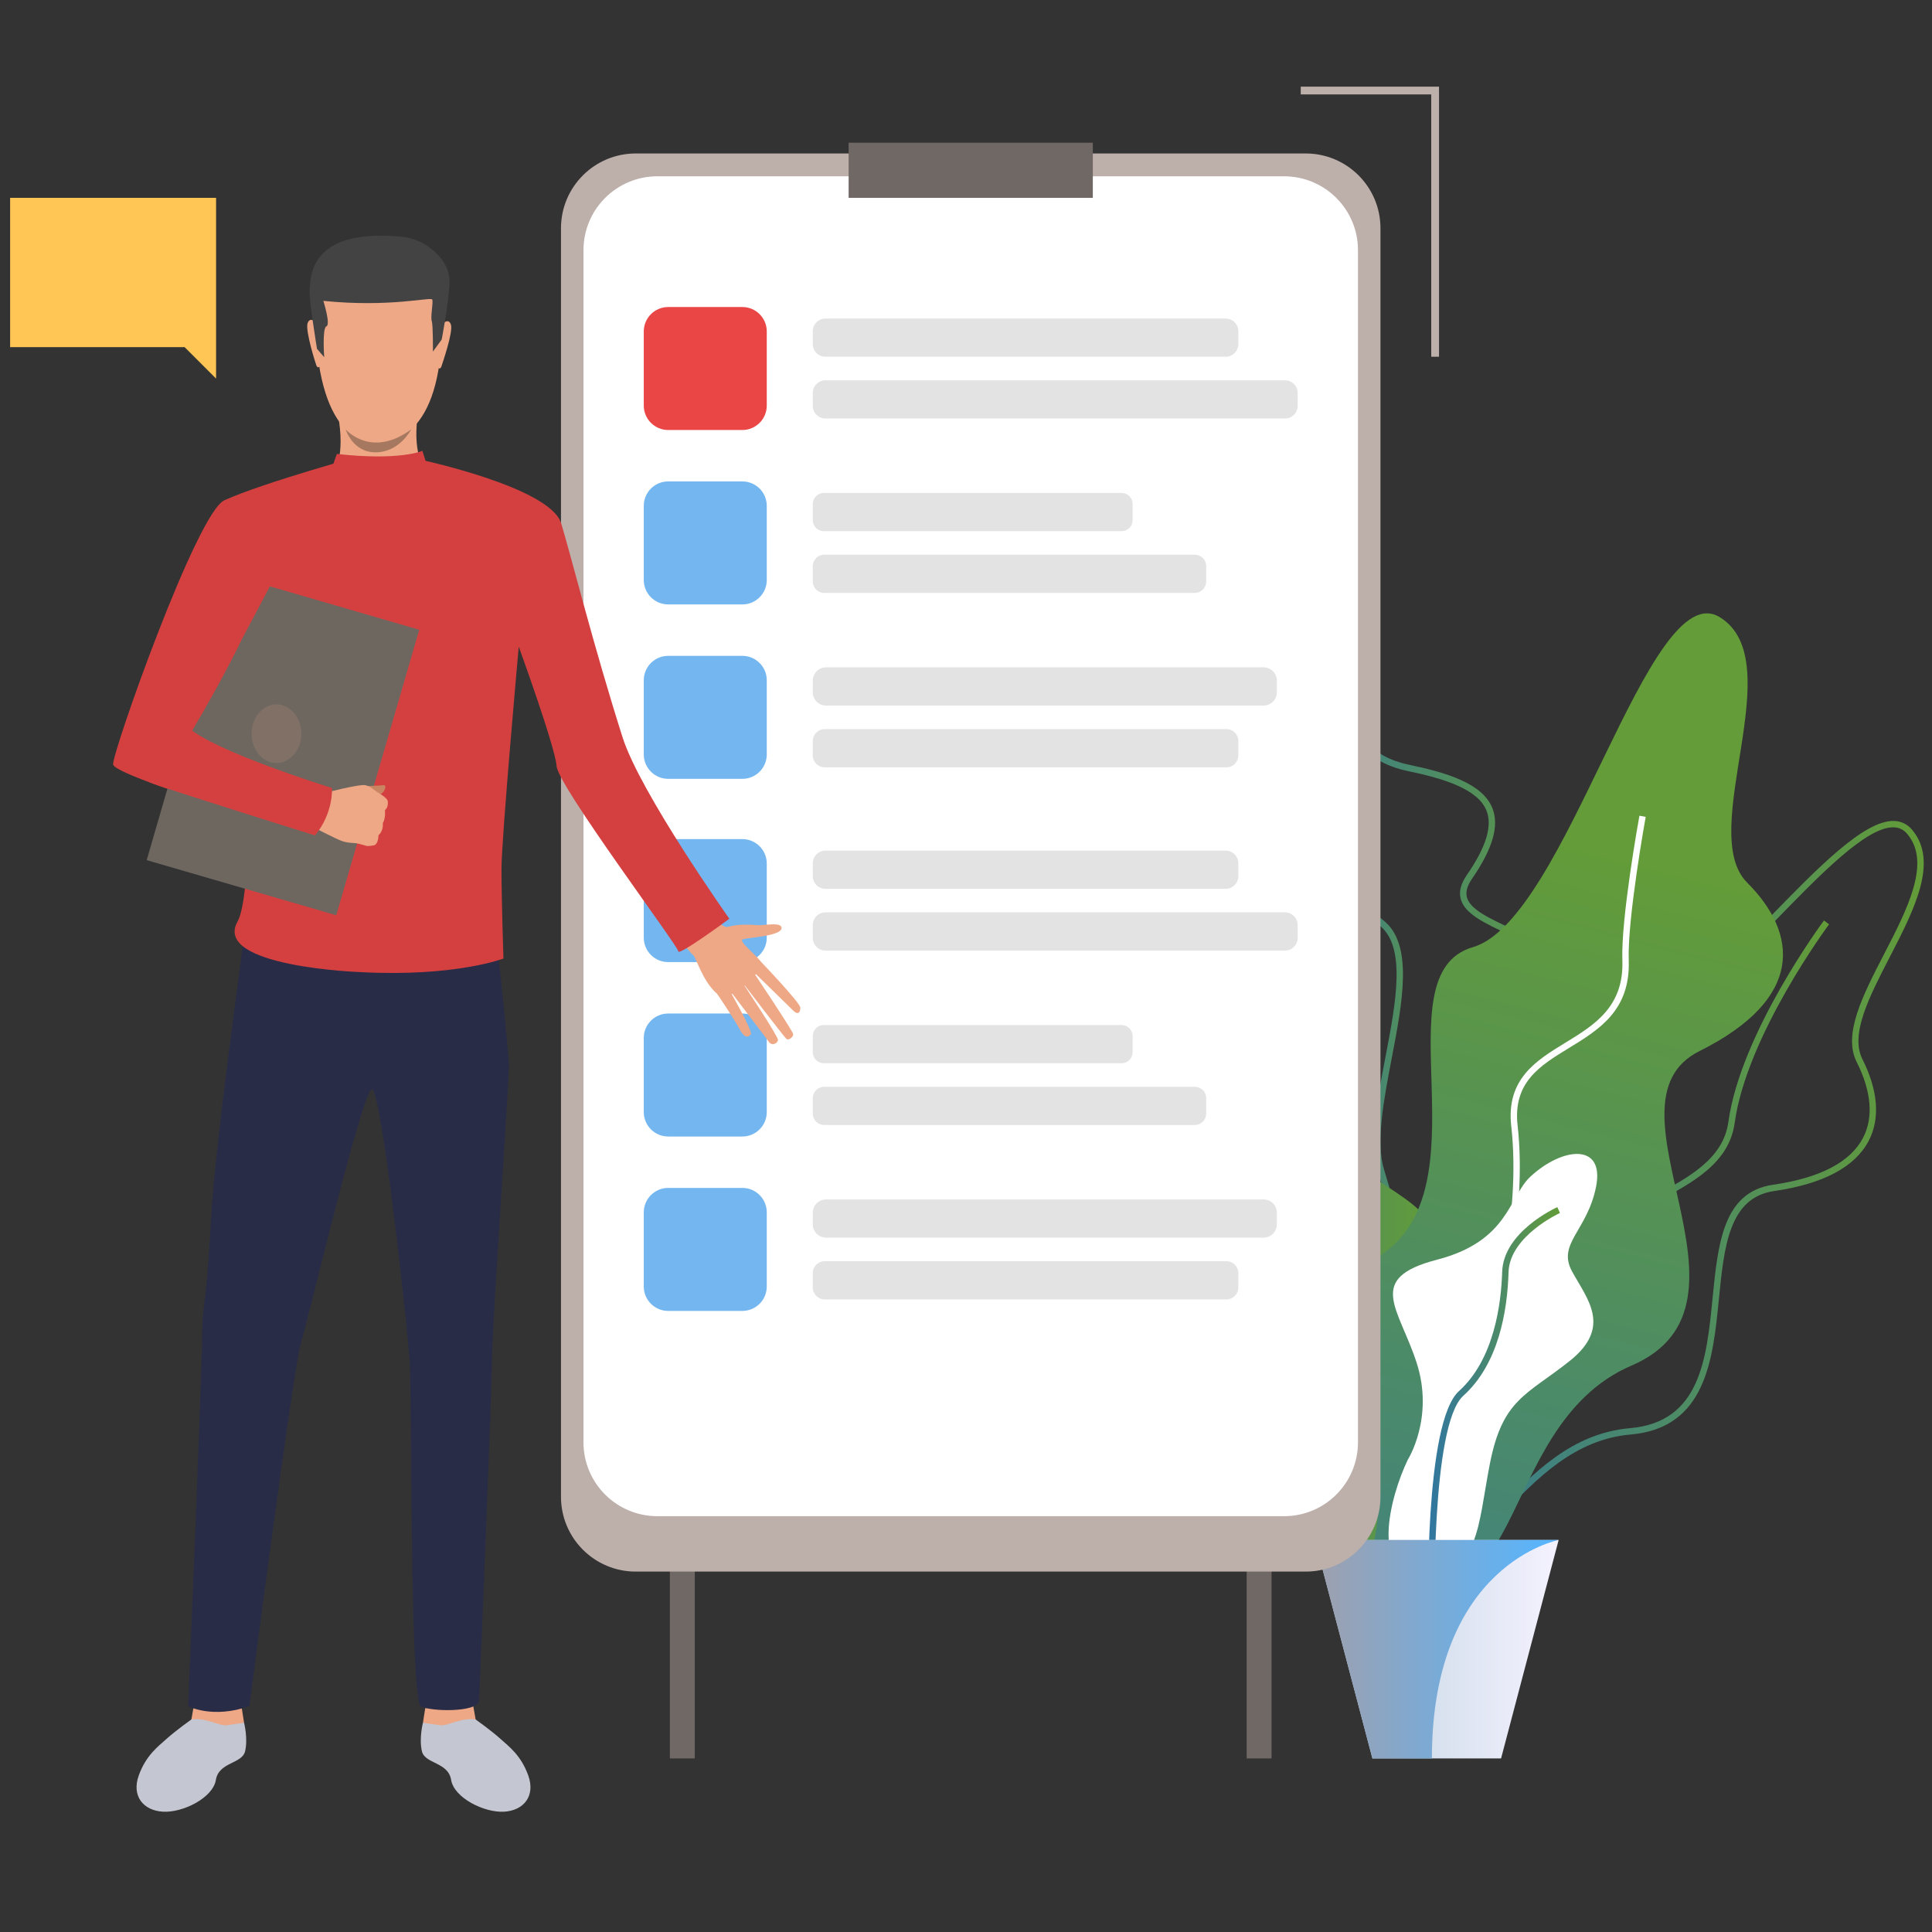 <?xml version="1.0" encoding="utf-8"?>
<!-- Generator: Adobe Illustrator 17.0.0, SVG Export Plug-In . SVG Version: 6.00 Build 0)  -->
<!DOCTYPE svg PUBLIC "-//W3C//DTD SVG 1.1//EN" "http://www.w3.org/Graphics/SVG/1.1/DTD/svg11.dtd">
<svg version="1.1" id="Layer_1" xmlns="http://www.w3.org/2000/svg" xmlns:xlink="http://www.w3.org/1999/xlink" x="0px" y="0px"
	 width="400px" height="400px" viewBox="0 0 400 400" enable-background="new 0 0 400 400" xml:space="preserve">
<rect x="0" y="0" width="400" height="400" fill="#333333" stroke="none"/>
<g>
	<g>
		<g>
			<linearGradient id="SVGID_1_" gradientUnits="userSpaceOnUse" x1="289.094" y1="260.06" x2="378.69" y2="260.06">
				<stop  offset="0" style="stop-color:#3076A1"/>
				<stop  offset="1" style="stop-color:#639C38"/>
			</linearGradient>
			<path fill="url(#SVGID_1_)" d="M290.286,329.544c-4.73-21.622,5.492-27.017,15.378-32.235c8.079-4.264,15.71-8.29,15.304-21.034
				c-0.539-16.892,10.968-23.038,21.12-28.459c7.553-4.034,14.688-7.844,15.752-15.53c2.561-18.495,19.619-41.481,19.791-41.711
				l1.059,0.792c-0.17,0.228-17.026,22.945-19.54,41.1c-1.156,8.354-8.58,12.319-16.439,16.516
				c-10.292,5.496-20.934,11.18-20.421,27.25c0.433,13.569-7.925,17.98-16.009,22.246c-9.883,5.216-19.218,10.143-14.704,30.781
				L290.286,329.544z"/>
		</g>
		<g>
			<linearGradient id="SVGID_2_" gradientUnits="userSpaceOnUse" x1="281.31" y1="246.998" x2="398.292" y2="246.998">
				<stop  offset="0" style="stop-color:#3076A1"/>
				<stop  offset="1" style="stop-color:#639C38"/>
			</linearGradient>
			<path fill="url(#SVGID_2_)" d="M295.479,324.033c-0.227,0-0.454-0.008-0.683-0.025c-4.276-0.317-8.467-3.565-13.19-10.222
				l-0.296-0.417l0.331-0.392c0.077-0.091,7.647-9.317,4.867-26.639c-0.649-4.044-1.516-7.135-2.212-9.619
				c-1.016-3.624-1.688-6.019-0.563-7.931c1.427-2.425,5.286-3.696,16.156-6.285c11.576-2.757,15.446-15.799,18.86-27.305
				c3.216-10.837,6.262-21.058,15.268-20.741c8.277,0.315,20.846-12.653,31.935-24.085c10.291-10.608,20.002-20.603,26.212-20.405
				c1.492,0.054,2.75,0.678,3.74,1.857c5.536,6.593,0.371,16.594-4.622,26.266c-4.261,8.251-8.286,16.046-5.696,21.185
				c3.255,6.459,3.711,12.303,1.318,16.9c-2.833,5.44-9.435,8.947-19.623,10.424c-9.317,1.35-10.324,11.511-11.391,22.269
				c-1.244,12.553-2.654,26.781-18.287,28.133c-11.609,1.005-19.435,9.155-26.339,16.345
				C305.774,319.064,301.002,324.033,295.479,324.033z M282.972,313.421c4.302,5.959,8.205,8.993,11.922,9.268
				c5.196,0.386,9.932-4.547,15.416-10.258c7.066-7.359,15.075-15.7,27.179-16.747c14.539-1.258,15.833-14.317,17.085-26.946
				c1.119-11.288,2.176-21.949,12.517-23.448c9.743-1.412,16.015-4.684,18.639-9.725c2.188-4.204,1.73-9.63-1.325-15.693
				c-2.894-5.743,1.281-13.828,5.701-22.388c4.796-9.287,9.754-18.891,4.785-24.809c-0.75-0.893-1.657-1.346-2.774-1.386
				c-5.613-0.187-15.135,9.613-25.215,20.005c-11.682,12.043-23.758,24.49-32.595,24.492c-0.114,0-0.225-0.003-0.338-0.006
				c-7.987-0.298-10.753,9.016-13.951,19.795c-3.516,11.85-7.502,25.282-19.822,28.215c-9.83,2.341-14.132,3.646-15.322,5.669
				c-0.839,1.427-0.261,3.488,0.696,6.903c0.706,2.516,1.584,5.649,2.245,9.766C290.398,302.226,284.468,311.409,282.972,313.421z"
				/>
		</g>
		<g>
			<linearGradient id="SVGID_3_" gradientUnits="userSpaceOnUse" x1="254.434" y1="229.3" x2="329.89" y2="229.3">
				<stop  offset="0" style="stop-color:#3076A1"/>
				<stop  offset="1" style="stop-color:#639C38"/>
			</linearGradient>
			<path fill="url(#SVGID_3_)" d="M295.961,319.504c-0.154,0-0.309-0.007-0.464-0.022c-7.012-0.638-12.405-16-17.619-30.856
				c-2.474-7.047-4.81-13.703-7.086-17.976c-1.765-3.314-4.007-6.77-6.177-10.112c-5.777-8.901-11.75-18.105-9.807-26.181
				c1.022-4.248,4.072-7.784,9.323-10.81c11.492-6.623,9.724-10.363,5.851-18.557c-2.843-6.015-6.736-14.251-6.886-27.211
				c-0.065-5.571-0.194-10.387-0.308-14.637c-0.367-13.66-0.55-20.515,2.367-22.996c1.208-1.027,2.898-1.291,5.316-0.831
				c4.137,0.787,5.925,4.127,7.819,7.663c2.416,4.511,5.154,9.624,13.42,11.354c7.755,1.624,15.215,3.835,17.274,8.989
				c1.448,3.624,0.077,8.39-4.189,14.57c-1.035,1.499-1.39,2.774-1.085,3.897c0.676,2.489,4.54,4.292,9.015,6.38
				c6.368,2.971,14.294,6.67,16.537,14.326c1.809,6.171-0.284,13.869-6.398,23.533c-14.464,22.862-13.883,38.366-13.37,52.045
				c0.38,10.136,0.739,19.71-5.373,30.407C301.423,317.198,298.749,319.503,295.961,319.504z M268.4,140.42
				c-1.033,0-1.81,0.242-2.388,0.734c-2.435,2.071-2.245,9.133-1.901,21.953c0.114,4.255,0.244,9.076,0.308,14.657
				c0.147,12.672,3.969,20.757,6.759,26.662c3.843,8.13,6.162,13.037-6.386,20.269c-4.92,2.835-7.765,6.097-8.697,9.973
				c-1.811,7.523,4.006,16.484,9.63,25.151c2.185,3.366,4.443,6.846,6.235,10.21c2.323,4.362,4.675,11.064,7.166,18.16
				c4.84,13.788,10.326,29.416,16.491,29.977c2.353,0.211,4.827-1.921,7.355-6.344c5.925-10.369,5.589-19.328,5.2-29.701
				c-0.52-13.872-1.11-29.593,13.574-52.802c5.899-9.324,7.942-16.668,6.247-22.453c-2.076-7.083-9.381-10.492-15.827-13.499
				c-4.774-2.227-8.896-4.151-9.733-7.233c-0.413-1.521,0.004-3.155,1.273-4.994c3.996-5.787,5.321-10.147,4.05-13.327
				c-1.832-4.587-9.276-6.711-16.317-8.185c-8.869-1.856-11.889-7.494-14.315-12.025c-1.816-3.39-3.384-6.319-6.9-6.987
				C269.542,140.484,268.937,140.42,268.4,140.42z"/>
		</g>
		<g>
			<linearGradient id="SVGID_4_" gradientUnits="userSpaceOnUse" x1="275.407" y1="245.618" x2="298.285" y2="245.618">
				<stop  offset="0" style="stop-color:#3076A1"/>
				<stop  offset="1" style="stop-color:#639C38"/>
			</linearGradient>
			<path fill="url(#SVGID_4_)" d="M296.099,327.702l-1.261-0.399c7.07-22.344-5.717-72.474-9.529-84.676
				c-1.874-5.999-0.142-15.031,1.533-23.765c2.163-11.279,4.4-22.943-1.304-27.317c-10.712-8.212-10.147-27.209-10.118-28.014
				l1.322,0.047c-0.007,0.19-0.566,19.122,9.601,26.916c6.352,4.87,4.037,16.942,1.798,28.616
				c-1.644,8.573-3.344,17.438-1.569,23.121C291.285,257.321,303.153,305.411,296.099,327.702z"/>
		</g>
		<linearGradient id="SVGID_5_" gradientUnits="userSpaceOnUse" x1="223.628" y1="250.151" x2="297.486" y2="250.151">
			<stop  offset="0" style="stop-color:#3076A1"/>
			<stop  offset="1" style="stop-color:#639C38"/>
		</linearGradient>
		<path fill="url(#SVGID_5_)" d="M242.631,182.57c-2.943-7.471-14.437-6.338-13.38,4.226c1.056,10.563,8.451,21.831-2.817,39.789
			c-11.268,17.958,14.437,21.479,23.592,32.747c9.155,11.267,12.324,26.76,20.071,36.62c7.747,9.859,13.028,33.451,19.366,24.648
			c6.338-8.803,0.373-20.25,1.077-36.095c0.704-15.845,14.808-25.877,0.704-36.089c-14.104-10.212-28.288-13.342-23.631-36.372
			C269.665,201.883,251.786,205.81,242.631,182.57z"/>
		<g>
			<path fill="#FFFFFF" d="M299.725,322.638c-0.077-0.467-7.909-46.883-25.44-59.602c-17.879-12.971-21.126-24.954-27.37-53.21
				l1.292-0.286c6.168,27.907,9.367,39.737,26.855,52.424c17.971,13.038,25.651,58.528,25.969,60.458L299.725,322.638z"/>
		</g>
		<linearGradient id="SVGID_6_" gradientUnits="userSpaceOnUse" x1="273.081" y1="417.493" x2="335.221" y2="175.837">
			<stop  offset="0" style="stop-color:#3076A1"/>
			<stop  offset="1" style="stop-color:#639C38"/>
		</linearGradient>
		<path fill="url(#SVGID_6_)" d="M283.906,320.975c0,0,5.21-12.882-4.271-31.195c-9.481-18.313-17.155-15.495,5.699-29.582
			c22.854-14.087,0.143-58.46,19.599-64.095c19.455-5.634,36.359-77.454,51.15-68.309c14.791,9.145-4.93,44.362,5.635,54.927
			c10.565,10.565,11.974,24.009-9.861,34.896c-21.834,10.886,15.496,52.442-14.087,65.12
			C308.189,295.415,316.674,345.127,283.906,320.975z"/>
		<g>
			<path fill="#FFFFFF" d="M292.943,334.639c-0.033-0.164-3.214-16.66,6.837-37.974c10.238-21.712,15.139-45.45,13.109-63.498
				c-1.1-9.772,5.162-13.596,11.216-17.292c5.961-3.639,12.126-7.403,11.786-17.032c-0.307-8.7,3.375-29.092,3.532-29.956
				l1.301,0.237c-0.038,0.21-3.813,21.116-3.511,29.672c0.367,10.402-6.133,14.371-12.419,18.208
				c-5.964,3.642-11.596,7.08-10.591,16.016c2.057,18.281-2.888,42.284-13.226,64.209c-9.852,20.892-6.769,36.987-6.737,37.148
				L292.943,334.639z"/>
		</g>
		<path fill="#FFFFFF" d="M316.847,243.618c6.643-6.17,15.429-7.061,13.599,2.092c-1.831,9.153-8.107,11.768-4.969,17.522
			c3.138,5.754,8.369,11.507-0.523,18.568c-8.891,7.061-13.86,7.846-16.476,21.183c-2.615,13.338-2.092,22.446-13.599,23.013
			c-11.507,0.568-7.061-16.214-3.4-23.798c0,0,5.492-8.654,1.831-20.018c-3.661-11.364-10.722-17.501,4.184-21.363
			C312.401,256.956,312.368,247.778,316.847,243.618z"/>
		<g>
			<linearGradient id="SVGID_7_" gradientUnits="userSpaceOnUse" x1="295.668" y1="292.224" x2="322.972" y2="292.224">
				<stop  offset="0" style="stop-color:#3076A1"/>
				<stop  offset="1" style="stop-color:#639C38"/>
			</linearGradient>
			<path fill="url(#SVGID_7_)" d="M295.711,334.523c-0.037-1.632-0.828-40.052,6.358-46.519c7.339-6.606,8.749-18.277,8.937-24.647
				c0.244-8.299,10.966-13.225,11.423-13.431l0.544,1.206c-0.104,0.047-10.425,4.794-10.644,12.264
				c-0.236,8.039-2.055,19.004-9.374,25.591c-6.739,6.065-5.929,45.112-5.92,45.506L295.711,334.523z"/>
		</g>
		<linearGradient id="SVGID_8_" gradientUnits="userSpaceOnUse" x1="272.222" y1="341.453" x2="322.7" y2="341.453">
			<stop  offset="0" style="stop-color:#BAD0DE"/>
			<stop  offset="1" style="stop-color:#F5F2FF"/>
		</linearGradient>
		<polygon fill="url(#SVGID_8_)" points="322.7,318.841 310.78,364.065 284.142,364.065 272.222,318.841 		"/>
		<defs>
			<filter id="Adobe_OpacityMaskFilter" filterUnits="userSpaceOnUse" x="272.222" y="318.841" width="50.478" height="45.223">
				<feFlood  style="flood-color:white;flood-opacity:1" result="back"/>
				<feBlend  in="SourceGraphic" in2="back" mode="normal"/>
			</filter>
		</defs>
		<mask maskUnits="userSpaceOnUse" x="272.222" y="318.841" width="50.478" height="45.223" id="SVGID_9_">
			<g filter="url(#Adobe_OpacityMaskFilter)">
				<defs>
					
						<filter id="Adobe_OpacityMaskFilter_1_" filterUnits="userSpaceOnUse" x="272.222" y="318.841" width="50.478" height="45.223">
						<feFlood  style="flood-color:white;flood-opacity:1" result="back"/>
						<feBlend  in="SourceGraphic" in2="back" mode="normal"/>
					</filter>
				</defs>
				<mask maskUnits="userSpaceOnUse" x="272.222" y="318.841" width="50.478" height="45.223" id="SVGID_9_">
					<g filter="url(#Adobe_OpacityMaskFilter_1_)">
					</g>
				</mask>
				<linearGradient id="SVGID_10_" gradientUnits="userSpaceOnUse" x1="272.222" y1="341.453" x2="322.7" y2="341.453">
					<stop  offset="0" style="stop-color:#FFFFFF"/>
					<stop  offset="0.995" style="stop-color:#000000"/>
				</linearGradient>
				<path mask="url(#SVGID_9_)" fill="url(#SVGID_10_)" d="M322.7,318.841c0,0-26.241,4.927-26.241,45.223h-12.317l-11.92-45.223
					H322.7z"/>
			</g>
		</mask>
		<linearGradient id="SVGID_11_" gradientUnits="userSpaceOnUse" x1="272.222" y1="341.453" x2="322.7" y2="341.453">
			<stop  offset="0" style="stop-color:#9FA0AD"/>
			<stop  offset="0.995" style="stop-color:#55B5FF"/>
		</linearGradient>
		<path fill="url(#SVGID_11_)" d="M322.7,318.841c0,0-26.241,4.927-26.241,45.223h-12.317l-11.92-45.223H322.7z"/>
	</g>
	<g>
		<rect x="258.107" y="129.689" fill="#706865" width="5.156" height="234.376"/>
		<rect x="138.693" y="129.689" fill="#706865" width="5.156" height="234.376"/>
	</g>
	<path fill="#BDAFAA" d="M270.333,325.381h-138.71c-8.548,0-15.476-6.929-15.476-15.476V47.251c0-8.547,6.929-15.476,15.476-15.476
		h138.71c8.547,0,15.477,6.929,15.477,15.476v262.654C285.81,318.452,278.88,325.381,270.333,325.381z"/>
	<path fill="#FFFFFF" d="M265.862,313.909H136.093c-8.445,0-15.292-6.847-15.292-15.292V51.794c0-8.445,6.847-15.292,15.292-15.292
		h129.769c8.445,0,15.292,6.847,15.292,15.292v246.823C281.154,307.063,274.307,313.909,265.862,313.909z"/>
	<rect x="175.699" y="29.549" fill="#706865" width="50.558" height="11.416"/>
	<path fill="#73B6F0" d="M138.342,125.139h15.353c2.792,0,5.055-2.263,5.055-5.055v-15.353c0-2.792-2.263-5.056-5.055-5.056h-15.353
		c-2.792,0-5.055,2.264-5.055,5.056v15.353C133.287,122.876,135.55,125.139,138.342,125.139z"/>
	<g>
		<path opacity="0.72" fill="#D9D9D9" d="M253.755,73.859h-82.851c-1.452,0-2.629-1.177-2.629-2.629v-2.65
			c0-1.452,1.177-2.629,2.629-2.629h82.851c1.452,0,2.629,1.177,2.629,2.629v2.65C256.385,72.681,255.208,73.859,253.755,73.859z"/>
		<path opacity="0.72" fill="#D9D9D9" d="M266.039,86.644h-95.135c-1.452,0-2.629-1.177-2.629-2.629v-2.65
			c0-1.452,1.177-2.629,2.629-2.629h95.135c1.452,0,2.629,1.177,2.629,2.629v2.65C268.668,85.467,267.491,86.644,266.039,86.644z"/>
	</g>
	<path fill="#EB4646" d="M138.342,89.029h15.353c2.792,0,5.055-2.263,5.055-5.056V68.621c0-2.792-2.263-5.056-5.055-5.056h-15.353
		c-2.792,0-5.055,2.263-5.055,5.056v15.353C133.287,86.766,135.55,89.029,138.342,89.029z"/>
	<g>
		<path opacity="0.72" fill="#D9D9D9" d="M232.22,109.969h-61.666c-1.259,0-2.279-1.02-2.279-2.279v-3.35
			c0-1.258,1.02-2.279,2.279-2.279h61.666c1.259,0,2.279,1.02,2.279,2.279v3.35C234.5,108.948,233.479,109.969,232.22,109.969z"/>
		<path opacity="0.72" fill="#D9D9D9" d="M247.363,122.755h-76.719c-1.308,0-2.368-1.06-2.368-2.368v-3.172
			c0-1.308,1.06-2.368,2.368-2.368h76.719c1.308,0,2.368,1.06,2.368,2.368v3.172C249.731,121.695,248.671,122.755,247.363,122.755z"
			/>
	</g>
	<g>
		<path opacity="0.72" fill="#D9D9D9" d="M261.613,146.079h-90.592c-1.516,0-2.746-1.229-2.746-2.746v-2.417
			c0-1.516,1.229-2.745,2.746-2.745h90.592c1.516,0,2.746,1.229,2.746,2.745v2.417C264.359,144.85,263.129,146.079,261.613,146.079z
			"/>
		<path opacity="0.72" fill="#D9D9D9" d="M253.922,158.865h-83.183c-1.36,0-2.463-1.103-2.463-2.463v-2.983
			c0-1.36,1.103-2.463,2.463-2.463h83.183c1.36,0,2.463,1.103,2.463,2.463v2.983C256.385,157.762,255.282,158.865,253.922,158.865z"
			/>
	</g>
	<path fill="#73B6F0" d="M138.342,161.25h15.353c2.792,0,5.055-2.264,5.055-5.055v-15.353c0-2.792-2.263-5.055-5.055-5.055h-15.353
		c-2.792,0-5.055,2.264-5.055,5.055v15.353C133.287,158.986,135.55,161.25,138.342,161.25z"/>
	<path fill="#73B6F0" d="M138.342,235.302h15.353c2.792,0,5.055-2.264,5.055-5.055v-15.353c0-2.792-2.263-5.055-5.055-5.055h-15.353
		c-2.792,0-5.055,2.263-5.055,5.055v15.353C133.287,233.038,135.55,235.302,138.342,235.302z"/>
	<g>
		<path opacity="0.72" fill="#D9D9D9" d="M253.755,184.021h-82.851c-1.452,0-2.629-1.177-2.629-2.629v-2.65
			c0-1.452,1.177-2.629,2.629-2.629h82.851c1.452,0,2.629,1.177,2.629,2.629v2.65C256.385,182.844,255.208,184.021,253.755,184.021z
			"/>
		<path opacity="0.72" fill="#D9D9D9" d="M266.039,196.807h-95.135c-1.452,0-2.629-1.177-2.629-2.629v-2.65
			c0-1.452,1.177-2.629,2.629-2.629h95.135c1.452,0,2.629,1.177,2.629,2.629v2.65C268.668,195.629,267.491,196.807,266.039,196.807z
			"/>
	</g>
	<path fill="#73B6F0" d="M138.342,199.191h15.353c2.792,0,5.055-2.263,5.055-5.055v-15.353c0-2.792-2.263-5.055-5.055-5.055h-15.353
		c-2.792,0-5.055,2.263-5.055,5.055v15.353C133.287,196.928,135.55,199.191,138.342,199.191z"/>
	<g>
		<path opacity="0.72" fill="#D9D9D9" d="M232.22,220.131h-61.666c-1.259,0-2.279-1.02-2.279-2.279v-3.35
			c0-1.258,1.02-2.279,2.279-2.279h61.666c1.259,0,2.279,1.021,2.279,2.279v3.35C234.5,219.111,233.479,220.131,232.22,220.131z"/>
		<path opacity="0.72" fill="#D9D9D9" d="M247.363,232.917h-76.719c-1.308,0-2.368-1.06-2.368-2.368v-3.172
			c0-1.308,1.06-2.368,2.368-2.368h76.719c1.308,0,2.368,1.06,2.368,2.368v3.172C249.731,231.857,248.671,232.917,247.363,232.917z"
			/>
	</g>
	<g>
		<path opacity="0.72" fill="#D9D9D9" d="M261.613,256.241h-90.592c-1.516,0-2.746-1.229-2.746-2.746v-2.417
			c0-1.517,1.229-2.746,2.746-2.746h90.592c1.516,0,2.746,1.229,2.746,2.746v2.417C264.359,255.012,263.129,256.241,261.613,256.241
			z"/>
		<path opacity="0.72" fill="#D9D9D9" d="M253.922,269.027h-83.183c-1.36,0-2.463-1.103-2.463-2.463v-2.983
			c0-1.36,1.103-2.463,2.463-2.463h83.183c1.36,0,2.463,1.103,2.463,2.463v2.983C256.385,267.924,255.282,269.027,253.922,269.027z"
			/>
	</g>
	<path fill="#73B6F0" d="M138.342,271.412h15.353c2.792,0,5.055-2.263,5.055-5.055v-15.353c0-2.792-2.263-5.056-5.055-5.056h-15.353
		c-2.792,0-5.055,2.264-5.055,5.056v15.353C133.287,269.149,135.55,271.412,138.342,271.412z"/>
	<g>
		<polygon fill="#BDAFAA" points="297.933,73.859 296.323,73.859 296.323,19.549 269.305,19.549 269.305,17.94 297.933,17.94 		"/>
	</g>
	<path fill="#EEA886" d="M146.77,187.701c0,0,2.086,4.758,4.083,4.161c1.998-0.596,4.963-0.421,5.893-0.319
		c1.244,0.137,5.292-0.813,5.054,0.7c-0.238,1.513-6.61,1.87-7.943,2.2c-1.333,0.33,3.458,3.717,3.791,5.019
		c0.334,1.303-6.353,8.85-9.342,6.149c-2.988-2.702-4.225-7.562-4.854-7.933c-0.629-0.371-3.373-4.243-3.373-4.243L146.77,187.701z"
		/>
	<path fill="#EEA886" d="M157.115,198.668c0,0,8.547,8.879,8.576,9.951c0.03,1.072-0.523,1.51-1.36,0.713
		c-0.836-0.797-8.529-8.338-8.529-8.338s8.19,12.22,8.415,13.084c0.132,0.506-0.887,1.412-1.379,1.027
		c-0.491-0.385-9.355-12.02-9.355-12.02s7.625,11.424,7.585,12.211c-0.035,0.689-1.177,1.305-1.806,0.498
		c-0.628-0.808-8.351-11-8.351-11s4.987,8.674,4.544,9.338c-0.271,0.407-1.116,1.227-2.327-1.053
		c-1.212-2.28-4.675-7.345-4.675-7.345L157.115,198.668z"/>
	<polygon fill="#FFC655" points="2.096,40.965 44.736,40.965 44.736,71.871 44.736,78.381 38.226,71.871 2.096,71.871 	"/>
	<g>
		<path fill="#C4C6D1" d="M39.624,355.992c0,0-3.276,2.338-5.092,3.977c-1.815,1.638-4.285,3.42-5.797,7.601
			c-1.531,4.231,0.881,7.271,4.978,7.521c4.097,0.251,10.375-2.843,10.987-6.593c0.606-3.714,5.418-3.276,6.045-5.918
			c0.627-2.642-0.211-5.894-0.211-5.894L39.624,355.992z"/>
	</g>
	<g>
		<path fill="#EEA886" d="M40.17,352.921l-0.546,3.071c0,0,1.687,3.122,10.909,0.693l-0.475-3.026L40.17,352.921z"/>
	</g>
	<path fill="#C4C6D1" d="M50.533,356.686c0,0-2.077,0.273-3.557,0.505c-1.48,0.233-4.41-1.658-7.353-1.198l0.905,3.735
		C40.529,359.728,50.328,357.893,50.533,356.686z"/>
	<g>
		<path fill="#C4C6D1" d="M98.474,355.992c0,0,3.277,2.338,5.092,3.977c1.815,1.638,4.285,3.42,5.797,7.601
			c1.531,4.231-0.881,7.271-4.978,7.521c-4.097,0.251-10.375-2.843-10.987-6.593c-0.606-3.714-5.418-3.276-6.045-5.918
			c-0.627-2.642,0.211-5.894,0.211-5.894L98.474,355.992z"/>
	</g>
	<g>
		<path fill="#EEA886" d="M97.928,352.921l0.546,3.071c0,0-1.687,3.122-10.909,0.693l0.475-3.026L97.928,352.921z"/>
	</g>
	<g>
		<path fill="#292C47" d="M101.86,281.325c0,6.75-2.672,70.948-2.672,70.948c-0.675,2.25-9.817,2.132-12.067,1.008
			c-2.25-1.125-1.857-64.277-2.272-71.082c-0.416-6.808-5.886-56.88-7.858-56.655c-1.973,0.225-13.127,47.394-14.702,52.569
			c-1.575,5.175-10.654,75.131-10.654,75.131c-7.694,2.677-12.683,0-12.683,0s2.941-70.523,2.944-78.897
			c0.001-3.107,0.918-5.46,1.798-21.983c0.671-12.594,4.176-38.403,6.522-56.16c0.084-0.632,0.164-1.24,0.241-1.819
			c0.459-3.456,0.804-5.996,0.969-7.214c0.072-0.526,0.111-0.807,0.111-0.807c0.632-0.291,1.293-0.56,1.981-0.807
			c16.479-5.92,48.264,0.346,48.264,0.346s0.018,0.156,0.054,0.45c0.042,0.357,0.108,0.916,0.194,1.641
			c0.183,1.566,0.456,3.897,0.769,6.603c0.002,0.019,0.004,0.039,0.006,0.058c0.009,0.081,0.019,0.165,0.028,0.248
			c1.109,9.631,1.658,14.92,2.529,25.198C105.554,222.353,101.86,274.575,101.86,281.325z"/>
	</g>
	<g>
		<path fill="#D44040" d="M86.961,95.152c0,0,26.988,5.73,29.238,13.23c2.25,7.5,6.618,25.115,12.696,44.273
			c3.636,11.461,22.108,37.564,22.108,37.564s-10.57,7.791-10.57,6.741c0-1.05-24.891-34.265-25.191-38.315
			c-0.3-4.05-7.843-24.762-7.843-24.762s-3.573,39.82-3.573,45.97c0,6.15,0.406,18.604,0.406,18.604s-10,3.831-29.42,2.818
			c0,0-30.907-1.062-25.632-10.481c3.989-7.123,1.544-55.043,0.944-55.342c-0.6-0.3-11.374,13.195-10.325,15.793
			c1.05,2.598,28.935,11.917,28.935,11.917s0.815,3.003-3.517,9.807c0,0-41.651-12.171-41.801-14.721
			c-0.15-2.55,17.324-52.074,23.031-54.666c8.216-3.732,29.701-9.6,29.701-9.6L86.961,95.152z"/>
	</g>
	<path fill="#C4C6D1" d="M87.565,356.686c0,0,2.077,0.273,3.557,0.505c1.48,0.233,4.41-1.658,7.352-1.198l-0.905,3.735
		C97.569,359.728,87.771,357.893,87.565,356.686z"/>
	<path fill="#EEA886" d="M86.522,85.765c0,0-1.112,6.094,0.8,10.256c0,0,1.947,9.7-7.983,10.135
		c-9.93,0.435-10.158-8.463-10.158-8.463s2.376-3.19,0.79-11.869C68.386,77.146,86.522,85.765,86.522,85.765z"/>
	<g>
		<path fill="#EEA886" d="M80.486,50.52c0,0,12.707,2.05,10.772,22.409c-1.935,20.359-13.149,18.69-13.899,18.67
			C76.609,91.578,66.1,91.97,65.281,67.113C65.281,67.113,64.923,48.732,80.486,50.52z"/>
	</g>
	<g>
		<path fill="#EEA886" d="M91.454,67.179c0,0,1.391-1.522,1.902,0.019c0.51,1.54-1.813,8.177-1.984,8.734
			c0,0-0.254,0.597-0.588,0.269C90.45,75.872,91.454,67.179,91.454,67.179z"/>
	</g>
	<g>
		<path fill="#EEA886" d="M65.589,66.921c0,0-1.363-1.549-1.902-0.019c-0.539,1.531,1.709,8.512,1.819,8.772
			c0,0,0.243,0.603,0.583,0.28C66.43,75.632,65.589,66.921,65.589,66.921z"/>
	</g>
	<g>
		<path fill="#434343" d="M91.448,70.301l-1.819,2.491c0,0,0.051-5.46-0.24-6.316c-0.292-0.856,0.345-3.838,0.101-4.454
			c-0.244-0.616-8.691,1.679-22.544,0.268c0,0,1.541,4.919,0.638,5.268c-0.903,0.349-0.46,6.394-0.46,6.394l-1.496-1.728
			c0,0-1.689-10.327-1.525-12.051c0.219-2.294-0.56-13.009,18.933-11.17c2.232,0.211,4.375,1.029,6.157,2.42
			c2.003,1.563,4.062,4.004,3.874,7.355C92.817,63.208,91.448,70.301,91.448,70.301z"/>
	</g>
	<path fill="#A77860" d="M71.57,88.901c0,0,5.242,6.121,13.564,0c0,0-2.333,4.644-7.226,4.752
		C73.016,93.762,71.57,88.901,71.57,88.901z"/>
	
		<rect x="38.191" y="123.492" transform="matrix(0.96 0.279 -0.279 0.96 45.338 -10.23)" fill="#6E6760" width="40.885" height="61.569"/>
	<path fill="#C98462" d="M76.049,162.74c0,0,2.563-0.071,3.348-0.184c0.785-0.114,0.267,1.555-0.645,1.87
		C77.841,164.741,76.049,162.74,76.049,162.74z"/>
	<path fill="#EEA886" d="M77.547,174.981c0,0-1.119,0.271-1.666,0.152c0,0-0.979-0.294-1.687-0.462
		c-0.225-0.052-0.422-0.093-0.553-0.105c-0.544-0.055-1.753-0.011-3.022-0.508c-1.268-0.495-5.57-2.702-5.57-2.702l1.23-3.999
		l0.927-3.169c0,0,7.271-1.935,8.506-1.609c0.121,0.033,0.239,0.07,0.347,0.112c1.019,0.377,1.619,1.086,2.131,1.344
		c0.188,0.096,1.988,1.178,2.082,1.798c0.131,0.861-0.127,1.511-0.57,1.911c0,0,0.183,1.697-0.446,2.659
		c0,0,0.219,1.561-0.904,2.534C78.35,172.937,78.394,174.545,77.547,174.981z"/>
	<path fill="#D44040" d="M68.735,163.162c0,0,0.365,5.106-3.517,9.807c0,0-30.586-9.543-34.229-10.976
		c-3.643-1.433,13.237-46.288,13.237-46.288l12.42,4.228l-6.672,12.618c0,0-3.303,7.068-10.173,18.695
		C39.8,151.245,44.028,155.26,68.735,163.162z"/>
	<ellipse fill="#807066" cx="57.24" cy="151.906" rx="5.153" ry="6.077"/>
	<path fill="#D44040" d="M90.271,102.227l-2.823-8.894c0,0-4.542,2.113-17.705,0.648l-2.99,8.511
		C66.753,102.492,78.049,112.335,90.271,102.227z"/>
</g>
</svg>
